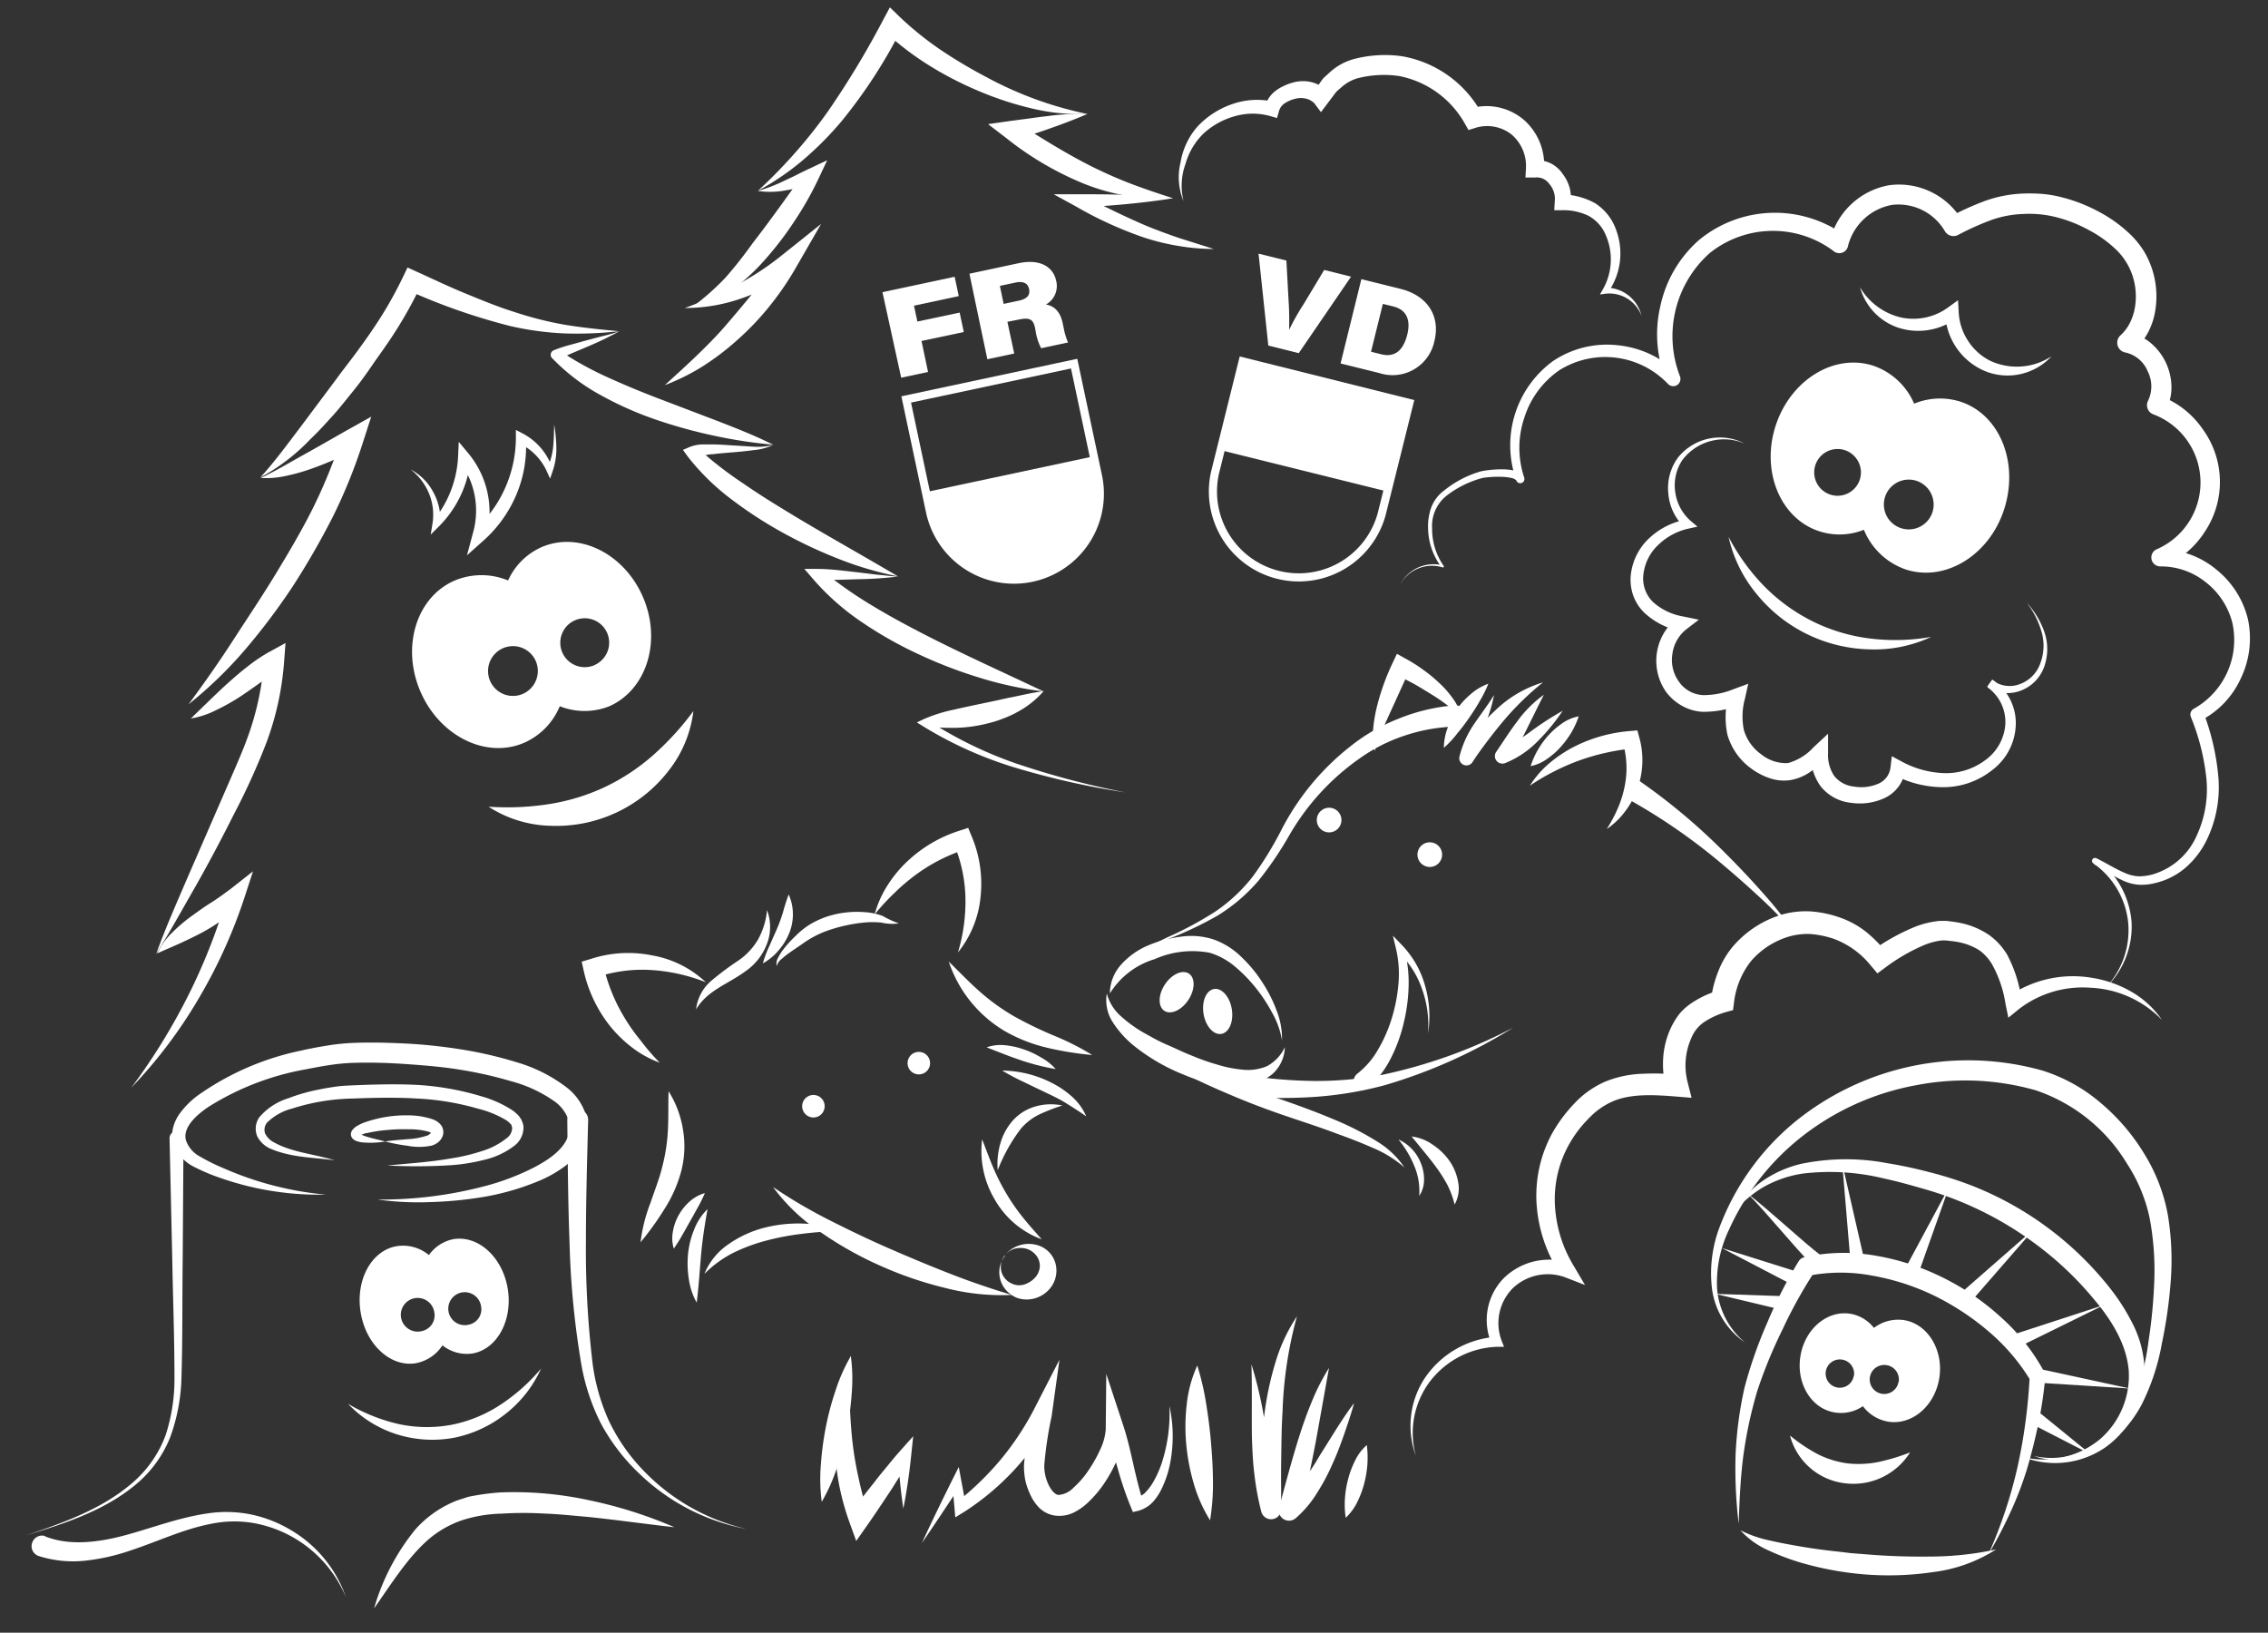 <svg id="Calque_1" data-name="Calque 1" xmlns="http://www.w3.org/2000/svg" viewBox="0 0 253.23 182.29"><rect x="0" y="0" width="253.23" height="182.29" fill="#333333" stroke="none"/><defs><style>.cls-1{fill:#fff;}.cls-2{fill:none;stroke:#fff;stroke-width:0.91px;}</style></defs><path class="cls-1" d="M222.86,173a16.85,16.85,0,0,1-7.06,2.53,33.81,33.81,0,0,1-7.52.26,35.81,35.81,0,0,1-7.38-1.37,26.32,26.32,0,0,1-3.52-1.35,9.38,9.38,0,0,1-3.06-2.21,13.77,13.77,0,0,0,3.43,1.17c1.18.27,2.36.48,3.55.68s2.38.36,3.57.49c.6.06,1.2.14,1.79.21l1.8.14c2.39.2,4.79.27,7.18.24A35,35,0,0,0,222.86,173Z"/><path class="cls-1" d="M194.83,49.54a5.83,5.83,0,0,0-7,1.84,5.11,5.11,0,0,0-.78,3.59,5.2,5.2,0,0,0,1.7,3.17l.78.66-1,.22a7,7,0,0,0-3.36,1.8,5.35,5.35,0,0,0-1.67,3.25,3.67,3.67,0,0,0,1.11,3.19,6.75,6.75,0,0,0,3.33,1.57l1.74.36-1.42,1.09a4.21,4.21,0,0,0-1.54,2.8,4.13,4.13,0,0,0,.76,3.06,3.48,3.48,0,0,0,2.67,1.47,8.9,8.9,0,0,0,3.45-.68l1.6-.59L194.83,78a7.53,7.53,0,0,0-.12,3.51,5.08,5.08,0,0,0,1.91,2.69,4.41,4.41,0,0,0,3,1,6,6,0,0,0,2.87-1.77l1.62-1.51,0,2.2a4.13,4.13,0,0,0,.7,2.53,3.22,3.22,0,0,0,2.2,1.17,4.78,4.78,0,0,0,2.69-.31,2.25,2.25,0,0,0,1.38-1.83l.15-1.25,1.09.59a10.66,10.66,0,0,0,4.74,1.3,7.27,7.27,0,0,0,4.56-1.42,5.4,5.4,0,0,0,2.28-4,4.75,4.75,0,0,0-2-4.17l.57-.78a3.16,3.16,0,0,0,3,.45A3.81,3.81,0,0,0,227.83,74a5.52,5.52,0,0,0,.11-3.48,9.63,9.63,0,0,0-1.64-3.22,9.46,9.46,0,0,1,1.92,3.14,5.87,5.87,0,0,1,.11,3.73,4.45,4.45,0,0,1-2.53,2.87,4,4,0,0,1-3.92-.39l.56-.78a5.8,5.8,0,0,1,2.63,5,6.58,6.58,0,0,1-2.62,5.1A8.74,8.74,0,0,1,217,87.89a11.79,11.79,0,0,1-5.53-1.37l1.24-.66A3.79,3.79,0,0,1,212,87.8a4.16,4.16,0,0,1-1.57,1.3,6.62,6.62,0,0,1-3.72.54,5,5,0,0,1-3.43-1.85,6,6,0,0,1-1.11-3.67l1.6.69a12,12,0,0,1-1.66,1.38,5.52,5.52,0,0,1-2.22.91,4.86,4.86,0,0,1-2.42-.26,7.28,7.28,0,0,1-2-1.08,7,7,0,0,1-2.6-3.75,9.4,9.4,0,0,1,.13-4.4l1.24,1.08a10.54,10.54,0,0,1-4.22.78,5.26,5.26,0,0,1-2.26-.69A5.59,5.59,0,0,1,186,77.22,6.07,6.07,0,0,1,187.26,69l.32,1.45a8.21,8.21,0,0,1-4.05-2.1,5.11,5.11,0,0,1-1.24-2.06,5.31,5.31,0,0,1-.17-2.37,6.57,6.57,0,0,1,2.21-4,8.09,8.09,0,0,1,4-1.92l-.25.88a5.84,5.84,0,0,1-1.81-3.84,5.73,5.73,0,0,1,1.12-4A6,6,0,0,1,194.83,49.54Z"/><path class="cls-1" d="M131,22.13c-1.75.29-3.5.49-5.25.66s-3.51.28-5.26.38l.32-1.38c2.39,1.2,4.75,2.39,7.18,3.42,1.21.5,2.45.95,3.71,1.38l3.83,1.21a24.08,24.08,0,0,1-4-.35,25,25,0,0,1-4-1,42.58,42.58,0,0,1-7.38-3.39l-2.5-1.37h2.82c1.75,0,3.51,0,5.27.07S129.19,21.94,131,22.13Z"/><path class="cls-1" d="M121.43,12.72c-1.37.58-2.71,1.1-4.09,1.58a34,34,0,0,1-4.21,1.26l.41-1.87c2.76,1.74,5.48,3.45,8.34,4.89,1.43.71,2.89,1.36,4.41,1.94s3.06,1.09,4.66,1.61a20.21,20.21,0,0,1-5-.25A23.36,23.36,0,0,1,121,20.5a35.28,35.28,0,0,1-8.68-5.11l-2-1.53,2.37-.34,2.13-.28c.71-.1,1.42-.2,2.15-.28A28,28,0,0,1,121.43,12.72Z"/><path class="cls-1" d="M84.63,21.3A58.48,58.48,0,0,0,88.83,17a54.54,54.54,0,0,0,3.68-4.66A98.22,98.22,0,0,0,98.63,2.18L99.36.82l1.09,1.06A36.55,36.55,0,0,0,105,5.55a54.84,54.84,0,0,0,5.12,3.05,41,41,0,0,0,11.27,4.12,22.32,22.32,0,0,1-6.13-.6,35.87,35.87,0,0,1-5.89-1.92,38.58,38.58,0,0,1-5.54-2.84,32.71,32.71,0,0,1-5-3.8l1.81-.3A56.61,56.61,0,0,1,94,13.49a37.06,37.06,0,0,1-4.32,4.36A29.51,29.51,0,0,1,84.63,21.3Z"/><path class="cls-1" d="M77.3,34.27A28,28,0,0,0,81,31a47.18,47.18,0,0,0,3-3.8c2-2.58,3.9-5.26,5.81-7.93l1.05,1.24c-.49.15-1,.29-1.51.41s-1,.24-1.55.32a9.43,9.43,0,0,1-3.18.08,17.94,17.94,0,0,0,2.87-1.1l1.37-.65c.46-.24.92-.46,1.38-.68l2.12-1-1.06,2.25a37,37,0,0,1-2.51,4.42,37.3,37.3,0,0,1-3.06,4.07A23.83,23.83,0,0,1,82,32.18,12.58,12.58,0,0,1,77.3,34.27Z"/><path class="cls-1" d="M183.28,35.26a3.84,3.84,0,0,0-4-2.47l-.64.09.34-.6a6.75,6.75,0,0,0,.29-6.07,4.31,4.31,0,0,0-1.94-2.13,6.36,6.36,0,0,0-2.9-.61l-.89,0,.05-.94a2.53,2.53,0,0,0-.61-2,1.7,1.7,0,0,0-1.6-.71h-1.06l.06-1.07A4.62,4.62,0,0,0,168.75,15a4.41,4.41,0,0,0-3.93-.75l-.86.27-.45-.8a10.79,10.79,0,0,0-7.29-5.23,11.84,11.84,0,0,0-4.65.25,4.6,4.6,0,0,0-1.79,1l-.45.39-.08.07,0,0-.18.22-.75,1-.83,1.1-.75-1a2,2,0,0,0-.38-.29,1.83,1.83,0,0,0-.52-.21,2.35,2.35,0,0,0-1.18,0,3.71,3.71,0,0,0-1.2.5,1.55,1.55,0,0,0-.64.83l-.24.83-.78-.23a7.25,7.25,0,0,0-3.84,0,8.59,8.59,0,0,0-3.51,1.89,7.59,7.59,0,0,0-2.08,3.45,7.07,7.07,0,0,0-.22,4.17,6.9,6.9,0,0,1-.34-4.31,8.06,8.06,0,0,1,1.92-4.05,9.6,9.6,0,0,1,3.83-2.47,8.41,8.41,0,0,1,4.67-.27l-1,.6a3.21,3.21,0,0,1,1.21-1.83,4.65,4.65,0,0,1,.87-.52,5.27,5.27,0,0,1,.9-.35,4.19,4.19,0,0,1,2.09-.12,4.13,4.13,0,0,1,1,.36,3.69,3.69,0,0,1,.94.69l-1.58.1.75-1.09.21-.29a2.59,2.59,0,0,1,.17-.21l.15-.14.52-.47A6.54,6.54,0,0,1,151,6.64a13.55,13.55,0,0,1,5.54-.36,12.56,12.56,0,0,1,8.89,6.37l-1.31-.53a6.44,6.44,0,0,1,6,1.24,6.68,6.68,0,0,1,2.27,5.57l-1-1.08a4.1,4.1,0,0,1,1.76.39,3.6,3.6,0,0,1,1.36,1.22,4.6,4.6,0,0,1,.75,1.52,4.85,4.85,0,0,1,.11,1.68l-.84-.95a7.86,7.86,0,0,1,3.6,1,5.81,5.81,0,0,1,2.33,3,7.51,7.51,0,0,1-.91,6.92l-.3-.51A4.08,4.08,0,0,1,183.28,35.26Z"/><path class="cls-1" d="M156.29,65.35a4.2,4.2,0,0,1,4.82-2.22l-.15.21A7.36,7.36,0,0,1,159.45,59a6.2,6.2,0,0,1,.35-2.33,4.18,4.18,0,0,1,1.45-1.91,11.57,11.57,0,0,1,4.12-2.14,12.36,12.36,0,0,1,2.34-.22,6.41,6.41,0,0,1,1.21.11,2.58,2.58,0,0,1,.65.21,1.26,1.26,0,0,1,.62.63.47.47,0,0,1-.85.38v0l0,0a11.63,11.63,0,0,1,4.05-13.41,10.79,10.79,0,0,1,7.26-1.77,11.06,11.06,0,0,1,6.79,3.26l-1.34.87a13.78,13.78,0,0,1-.72-8.48,13.57,13.57,0,0,1,4.32-7.4A13.33,13.33,0,0,1,206,26.29l-1.68.59a8.29,8.29,0,0,1,6.61-6.2,8.21,8.21,0,0,1,8.19,4l-1.48-.44a32.87,32.87,0,0,1,3.89-1.77,14.2,14.2,0,0,1,4.38-.86,18.21,18.21,0,0,1,2.21.05,13.26,13.26,0,0,1,2.21.4,17.89,17.89,0,0,1,4.09,1.62A15.45,15.45,0,0,1,238,26.31a10.1,10.1,0,0,1,1.44,1.84,10,10,0,0,1,.93,2.15,9.88,9.88,0,0,1,.23,4.62,7.63,7.63,0,0,1-2.29,4.19l-.56-1.93a5.1,5.1,0,0,1,2.5,1.21,6.53,6.53,0,0,1,2.2,4.71,5.47,5.47,0,0,1-.61,2.67l-.6-1.55A10,10,0,0,1,246,48a10,10,0,0,1,.14,11.42,9.93,9.93,0,0,1-4.59,3.82l-.4-1.9a9.67,9.67,0,0,1,6.31,2.25A10.16,10.16,0,0,1,251,69.18a10.3,10.3,0,0,1-.8,6.55,9.88,9.88,0,0,1-4.53,4.74l.36-.91a26.93,26.93,0,0,1,1.65,7.09,13.51,13.51,0,0,1-1.34,7.23,9.75,9.75,0,0,1-2.32,3,7.93,7.93,0,0,1-3.34,1.7,6,6,0,0,1-1.89.2,5.13,5.13,0,0,1-1.85-.51c-1.12-.52-2.1-1.22-3.12-1.76l.34-.57A9.72,9.72,0,0,1,238,103a9.51,9.51,0,0,1-3,7.39,9.36,9.36,0,0,0,2.62-7.36,9.2,9.2,0,0,0-3.87-6.62.33.33,0,0,1,.33-.58h0c1.1.53,2.09,1.18,3.14,1.62a4.27,4.27,0,0,0,1.57.39,5.71,5.71,0,0,0,1.62-.23,7.74,7.74,0,0,0,4.85-4.29,12.32,12.32,0,0,0,1.07-6.6,25.16,25.16,0,0,0-1.72-6.69.73.73,0,0,1,.34-.9h0a8.81,8.81,0,0,0,4.3-9.59,8.35,8.35,0,0,0-3-4.56,8,8,0,0,0-5.09-1.74,1,1,0,0,1-.41-1.89h0a8.13,8.13,0,0,0-.3-15.08,1.09,1.09,0,0,1-.67-1.39l.07-.16a3.71,3.71,0,0,0-.06-3.28,3.5,3.5,0,0,0-2.46-2.08,1.11,1.11,0,0,1-.92-1.27,1.1,1.1,0,0,1,.35-.65h0c1.67-1.5,2.09-4.23,1.39-6.51a7.14,7.14,0,0,0-1.82-3,13.19,13.19,0,0,0-3.06-2.22,15.6,15.6,0,0,0-3.56-1.43,12.16,12.16,0,0,0-3.77-.39,11.73,11.73,0,0,0-3.7.71,30.57,30.57,0,0,0-3.63,1.64h0a1.11,1.11,0,0,1-1.47-.45,6,6,0,0,0-5.91-2.91,6.22,6.22,0,0,0-4.88,4.53h0a1,1,0,0,1-1.68.58,11.29,11.29,0,0,0-13.79.28A12.42,12.42,0,0,0,187.57,42v0a.82.82,0,0,1-.44,1.06.83.83,0,0,1-.91-.21,9.66,9.66,0,0,0-12.12-1.51,10.11,10.11,0,0,0-3.91,5.32,10.46,10.46,0,0,0,0,6.68l-.87.32a1,1,0,0,0-.59-.3,5.7,5.7,0,0,0-1-.12,11.35,11.35,0,0,0-2.18.12,11.23,11.23,0,0,0-3.91,1.89A4.31,4.31,0,0,0,159.9,59a7.21,7.21,0,0,0,1.27,4.15h0a.14.14,0,0,1,0,.19.13.13,0,0,1-.12,0A4.05,4.05,0,0,0,156.29,65.35Z"/><path class="cls-1" d="M116.52,77.17a10.29,10.29,0,0,1-2.82,2.27,11,11,0,0,1-1.63.76,11.86,11.86,0,0,1-1.72.55,15.75,15.75,0,0,1-3.53.51,26.48,26.48,0,0,1-3.47-.15l.14-.76a44.8,44.8,0,0,0,10.64,5.12,94.06,94.06,0,0,0,11.52,3A88.18,88.18,0,0,1,114,85.9,43.92,43.92,0,0,1,103,81.05l-.63-.39.77-.37a17.06,17.06,0,0,1,3.38-1.06c1.11-.26,2.19-.48,3.27-.71l1.62-.34c.54-.12,1.08-.25,1.64-.35C114.19,77.59,115.3,77.33,116.52,77.17Z"/><path class="cls-1" d="M100.26,64.37a40,40,0,0,1-4.5.3l-2.24.07c-.73,0-1.5,0-2.17.11l.44-1.16a46.27,46.27,0,0,0,5.72,4c2,1.21,4.07,2.31,6.16,3.38,4.19,2.13,8.49,4.06,12.85,6.13a40.44,40.44,0,0,1-7.07-1.51,51.31,51.31,0,0,1-6.77-2.59,44.08,44.08,0,0,1-6.35-3.57,27.38,27.38,0,0,1-5.52-4.85l-1-1.16h1.41c.82,0,1.55.06,2.31.13l2.24.25,2.22.27C98.77,64.23,99.51,64.34,100.26,64.37Z"/><path class="cls-1" d="M86.32,49.68a6.45,6.45,0,0,1-2.21.58c-.75.1-1.51.18-2.27.24s-1.5.12-2.24.21c-.36,0-.73.09-1.07.15a2.83,2.83,0,0,0-.84.25l.2-1.09a42.19,42.19,0,0,0,5.16,4c1.81,1.26,3.7,2.41,5.59,3.56,3.81,2.29,7.7,4.45,11.62,6.77a37.88,37.88,0,0,1-6.55-1.92,52.71,52.71,0,0,1-6.19-2.89,46.51,46.51,0,0,1-5.77-3.73A25.93,25.93,0,0,1,76.81,51l-.56-.77.77-.33a4.28,4.28,0,0,1,1.35-.28c.4,0,.79,0,1.18,0,.77,0,1.53.07,2.28.11l2.26.14A7.23,7.23,0,0,0,86.32,49.68Z"/><path class="cls-1" d="M69.13,37a35.26,35.26,0,0,1-3.39,1.64L64,39.38a16.38,16.38,0,0,0-1.62.78l.11-1a37.26,37.26,0,0,0,5.61,3.08c1.95.88,3.95,1.7,6,2.47l6.11,2.33c2.05.8,4.11,1.6,6.11,2.61a53.58,53.58,0,0,1-6.58-1,55.66,55.66,0,0,1-6.43-1.77,38.34,38.34,0,0,1-6.16-2.72,22.24,22.24,0,0,1-5.43-4.1L61.65,40a.55.55,0,0,1,0-.78.62.62,0,0,1,.17-.11,15.48,15.48,0,0,1,1.86-.61l1.81-.5,1.82-.48A17.75,17.75,0,0,0,69.13,37Z"/><path class="cls-1" d="M29.06,53.32c1.58-1.74,2.93-3.59,4.33-5.43l4.15-5.55c.67-.93,1.39-1.83,2.08-2.76s1.37-1.87,2-2.81a44.09,44.09,0,0,0,3.4-5.9l.48-1,1,.45c1.81.82,3.6,1.68,5.43,2.43s3.65,1.51,5.53,2.09a38.74,38.74,0,0,0,5.73,1.44c2,.32,3.94.52,5.94.7a41.86,41.86,0,0,1-6,.25A33.49,33.49,0,0,1,57,36.41a69.2,69.2,0,0,1-11.46-4L47,31.85a46.5,46.5,0,0,1-3.54,6.2c-.67,1-1.36,1.93-2,2.87s-1.35,1.91-2.09,2.82-1.46,1.84-2.25,2.71S35.54,48.2,34.69,49A22.45,22.45,0,0,1,29.06,53.32Z"/><path class="cls-1" d="M21.05,78.64c1.76-2.38,3.43-4.76,5-7.19s3.21-4.86,4.71-7.33,3-5,4.26-7.55a58.76,58.76,0,0,0,3.22-8L40,50a34.89,34.89,0,0,1-5.22,2.33,21.59,21.59,0,0,1-2.78.79,10.38,10.38,0,0,1-2.89.25c1.74-.82,3.3-1.77,4.93-2.67s3.22-1.83,4.84-2.74l2.57-1.44-.91,2.82a59.51,59.51,0,0,1-3.35,8.3,86.5,86.5,0,0,1-4.44,7.73,72.25,72.25,0,0,1-5.33,7.1A47,47,0,0,1,21.05,78.64Z"/><path class="cls-1" d="M17.43,106.53c1-2.79,2.21-5.52,3.38-8.25l3.54-8.14,1.77-4.07c.58-1.34,1.15-2.67,1.62-4a31.67,31.67,0,0,0,1.75-8.39l1.67,1.06c-.7.43-1.43,1-2.2,1.55s-1.53,1.09-2.33,1.61a23.74,23.74,0,0,1-2.53,1.4,9.63,9.63,0,0,1-2.79.92c1.41-1.35,2.7-2.65,4.11-3.93.7-.62,1.41-1.25,2.17-1.83a18,18,0,0,1,2.47-1.67l1.82-1-.16,2.1a32.63,32.63,0,0,1-1.94,8.94A76,76,0,0,1,26.07,91q-2,4-4.18,7.86C20.43,101.4,19,104,17.43,106.53Z"/><path class="cls-1" d="M14.67,121.43A69.27,69.27,0,0,0,21.09,111a64.62,64.62,0,0,0,4.38-11.32l1.59.95a11.51,11.51,0,0,1-2.14,2,19.8,19.8,0,0,1-2.36,1.49c-.81.43-1.63.82-2.45,1.2l-2.55,1.12a8.05,8.05,0,0,1,1.69-2.34,18.25,18.25,0,0,1,2.14-1.82c.74-.53,1.47-1.06,2.21-1.52s1.45-1,2.11-1.48l2.54-2-.95,2.92a57.12,57.12,0,0,1-5.15,11.34A53,53,0,0,1,14.67,121.43Z"/><path class="cls-1" d="M193,59.94a23.25,23.25,0,0,0,4,5.53,20.25,20.25,0,0,0,5.4,3.91,19.94,19.94,0,0,0,6.39,1.91,23.15,23.15,0,0,0,6.84-.18,15,15,0,0,1-6.93,1.39,16.72,16.72,0,0,1-12.6-6.22A15.19,15.19,0,0,1,193,59.94Z"/><path class="cls-1" d="M54.55,90.07a30.33,30.33,0,0,0,6.8-.3,23,23,0,0,0,6.13-1.87,23.25,23.25,0,0,0,5.36-3.51,31.39,31.39,0,0,0,4.58-5,13.31,13.31,0,0,1-2.79,6.69A15.84,15.84,0,0,1,61.49,92.2,13.31,13.31,0,0,1,54.55,90.07Z"/><path class="cls-1" d="M76.46,34.39a43.36,43.36,0,0,0,5.59-2.46,31.6,31.6,0,0,0,5-3.23L91.68,25l-3,5.2a33.22,33.22,0,0,1-2.81,4.05,30.74,30.74,0,0,1-3.38,3.56,29.41,29.41,0,0,1-3.89,3A23.64,23.64,0,0,1,74.23,43c1.2-1.1,2.38-2.16,3.52-3.26S80,37.53,81,36.37s2-2.35,3-3.57,1.85-2.48,2.7-3.79l1.62,1.49a22.54,22.54,0,0,1-5.69,2.87A19.1,19.1,0,0,1,76.46,34.39Z"/><path class="cls-1" d="M207.68,32.08a7.22,7.22,0,0,0,4.59,3.37,6.59,6.59,0,0,0,5.22-1.11l1.13-.82.08,1.41a6.39,6.39,0,0,0,1.05,3.14,6.32,6.32,0,0,0,2.48,2.22,7.07,7.07,0,0,0,6.83-.51,6.69,6.69,0,0,1-7.34,1.69A7.28,7.28,0,0,1,217.18,35l1.2.59a7.22,7.22,0,0,1-6.42,1A6.62,6.62,0,0,1,207.68,32.08Z"/><path class="cls-1" d="M71.81,66.71c-2.08-4.89-7.14-7.41-11.3-5.64a7.38,7.38,0,0,0-3.78,3.74,7.74,7.74,0,0,0-5.94,0c-4.27,1.82-6,7.35-3.87,12.35s7.32,7.6,11.58,5.78a7.63,7.63,0,0,0,4-4.09,7.47,7.47,0,0,0,5.54,0C72.2,77,73.89,71.59,71.81,66.71ZM58.36,77.48a2.78,2.78,0,1,1,1.47-3.65A2.79,2.79,0,0,1,58.36,77.48Zm8-3.21a2.73,2.73,0,1,1,1.44-3.58A2.73,2.73,0,0,1,66.34,74.27Z"/><path class="cls-1" d="M218.9,44.85a7.56,7.56,0,0,0-5.18.22,7.67,7.67,0,0,0-4.54-4.23c-4.35-1.43-9.23,1.55-10.91,6.65s.5,10.4,4.84,11.82a7.34,7.34,0,0,0,5-.16,7.79,7.79,0,0,0,4.67,4.43c4.4,1.44,9.35-1.58,11-6.75S223.3,46.3,218.9,44.85Zm-11.25,8.71a2.61,2.61,0,1,1-1.67-3.3A2.62,2.62,0,0,1,207.65,53.56Zm8.11,3.64A2.78,2.78,0,1,1,214,53.69,2.79,2.79,0,0,1,215.76,57.2Z"/><path class="cls-1" d="M45.85,52.42a6,6,0,0,1,2.5,2.48,6.36,6.36,0,0,1,.81,3.55l-.75-.35a12.18,12.18,0,0,0,2.73-7l.08-1.77,1.15,1.38a10.29,10.29,0,0,1,1.93,9.18l-1.25-.78a13.68,13.68,0,0,0,3.32-4.56A13.9,13.9,0,0,0,57.6,49V48l.8.42a6.86,6.86,0,0,1,3.3,3.94h-.64A7.28,7.28,0,0,0,61.75,50c.09-.85.1-1.72.13-2.59A17.47,17.47,0,0,1,62.12,50a7.55,7.55,0,0,1-.43,2.65l-.27.79-.36-.8a6.36,6.36,0,0,0-3.15-3.17l.8-.52a13.78,13.78,0,0,1-1,6.14,14.25,14.25,0,0,1-3.6,5.15L52.14,62l.68-2.54A9.1,9.1,0,0,0,53,55.33a9.2,9.2,0,0,0-1.67-3.78l1.22-.39a12.22,12.22,0,0,1-3.46,7.53l-1,1,.21-1.31a6.2,6.2,0,0,0-.38-3.23A6.48,6.48,0,0,0,45.85,52.42Z"/><path class="cls-1" d="M199.86,160.28a18.29,18.29,0,0,0,3.14,2.1,10.52,10.52,0,0,0,3.23,1,11.25,11.25,0,0,0,3.41-.13,22.33,22.33,0,0,0,3.63-1.09,7.47,7.47,0,0,1-7.33,3.44A7.2,7.2,0,0,1,199.86,160.28Z"/><path class="cls-1" d="M193.5,135.5a11.51,11.51,0,0,1,3.16-3.55,12.74,12.74,0,0,1,4.42-2,24.63,24.63,0,0,1,9.64-.08c1.58.26,3.15.59,4.69,1a41,41,0,0,1,4.61,1.45,36.74,36.74,0,0,1,15.47,11.38,23.19,23.19,0,0,1,2.66,4.16,12.08,12.08,0,0,1,1.29,4.89,10.46,10.46,0,0,1-4.27,8.78,9.88,9.88,0,0,1-9.29,1.15,9.89,9.89,0,0,0,8.6-2,9.35,9.35,0,0,0,3.19-7.78c-.28-2.86-1.89-5.5-3.85-7.81a36.89,36.89,0,0,0-6.64-6.27,38.53,38.53,0,0,0-12.28-6.05c-1.5-.43-3-.86-4.5-1.18a25.48,25.48,0,0,0-9.11-.56,12.79,12.79,0,0,0-4.31,1.46A12.23,12.23,0,0,0,193.5,135.5Z"/><path class="cls-1" d="M194.84,149.89a8.61,8.61,0,0,1-3.68-5.93,14.51,14.51,0,0,1,.91-7.14,28,28,0,0,1,8.4-11.61,30.65,30.65,0,0,1,27.58-5.68,18.53,18.53,0,0,1,6.51,3.62,23,23,0,0,1,4.81,5.6,19.7,19.7,0,0,1,2.68,6.9,31,31,0,0,1,.33,7.25,52.47,52.47,0,0,1-1,7.1,24.85,24.85,0,0,1-2.27,6.85,13.9,13.9,0,0,1-2.16,3,11.46,11.46,0,0,1-2.94,2.15,10.46,10.46,0,0,1-3.44,1,8,8,0,0,1-3.51-.45,8.73,8.73,0,0,0,6.66-1.13,11.15,11.15,0,0,0,2.59-2.19,13,13,0,0,0,1.79-2.88,23.79,23.79,0,0,0,1.79-6.6,57.82,57.82,0,0,0,.65-6.92,31.43,31.43,0,0,0-.52-6.8,17.84,17.84,0,0,0-2.54-6.12,19,19,0,0,0-10.16-8.17,28.77,28.77,0,0,0-13.41-.57,29.17,29.17,0,0,0-12.36,5.45,27.72,27.72,0,0,0-8.48,10.63,13.67,13.67,0,0,0-1.35,6.64A8.71,8.71,0,0,0,194.84,149.89Z"/><path class="cls-1" d="M222,173.57a52.53,52.53,0,0,0,3.26-9.76,61.34,61.34,0,0,0,1.36-10.12l.11.47a22.41,22.41,0,0,0-4.69-5.5,29,29,0,0,0-6.08-4,26.44,26.44,0,0,0-6.89-2.23,18.94,18.94,0,0,0-7.12,0l.65-.44a51,51,0,0,0-3.58,6.46,52.78,52.78,0,0,0-2.82,6.87,48.48,48.48,0,0,0-1.56,7.29c-.32,2.47-.42,5-.51,7.52a51.88,51.88,0,0,1-.35-7.59,42.43,42.43,0,0,1,1-7.6,49.47,49.47,0,0,1,2.54-7.26,50.18,50.18,0,0,1,3.52-6.88,1,1,0,0,1,.6-.43h0a20.47,20.47,0,0,1,8-.17,26.78,26.78,0,0,1,7.48,2.44,27.83,27.83,0,0,1,6.48,4.42,22.57,22.57,0,0,1,4.88,6.18l0,.05a.78.78,0,0,1,.09.42,50.29,50.29,0,0,1-.77,5.23c-.37,1.71-.78,3.4-1.28,5.08a38.54,38.54,0,0,1-1.88,4.89A50.41,50.41,0,0,1,222,173.57Z"/><polygon class="cls-1" points="198.78 146.2 191.51 144.46 198.92 144.71 198.78 146.2"/><polygon class="cls-1" points="199.82 143.29 192.26 139.35 200.37 141.9 199.82 143.29"/><path class="cls-1" d="M202.63,141.54c-1.35-1.35-2.55-2.76-3.78-4.16s-2.42-2.8-3.73-4.12c1.47,1.13,2.86,2.38,4.26,3.59s2.79,2.47,4.23,3.56Z"/><polygon class="cls-1" points="206.58 140.47 205.69 129.9 208.06 140.26 206.58 140.47"/><polygon class="cls-1" points="212.98 141.16 217.63 132.51 214.34 141.79 212.98 141.16"/><polygon class="cls-1" points="218.86 144.43 227.21 137.12 219.91 145.5 218.86 144.43"/><polygon class="cls-1" points="224.92 148.96 234.93 145.7 225.5 150.34 224.92 148.96"/><polygon class="cls-1" points="228.08 152.92 237.81 155.03 227.88 154.4 228.08 152.92"/><polygon class="cls-1" points="227.83 157.81 233.43 162.37 227.03 159.08 227.83 157.81"/><path class="cls-1" d="M212.58,147.39a4.48,4.48,0,0,0-3.35.87,4.26,4.26,0,0,0-2.64-1.58c-2.6-.41-5.09,1.72-5.57,4.76s1.23,5.85,3.83,6.26A4.33,4.33,0,0,0,208,157a4.44,4.44,0,0,0,2.83,1.73c2.66.42,5.21-1.76,5.7-4.88S215.24,147.81,212.58,147.39Zm-5.6,6.22a1.58,1.58,0,1,1-1.32-1.81A1.58,1.58,0,0,1,207,153.61Zm5,.66a1.62,1.62,0,1,1-1.34-1.85A1.62,1.62,0,0,1,212,154.27Z"/><path class="cls-1" d="M42.16,133.93a45.48,45.48,0,0,0,11.71-1.43,27.41,27.41,0,0,0,5.45-2c1.68-.84,3.36-1.93,4-3.38a2.9,2.9,0,0,0,.11-2.2,4.28,4.28,0,0,0-1.43-1.89,15.19,15.19,0,0,0-5-2.33,45,45,0,0,0-5.65-1.27c-1.89-.31-3.84-.47-5.79-.61s-3.91-.21-5.83-.16a21.59,21.59,0,0,0-2.82.24c-1,.14-1.92.33-2.87.51a30.29,30.29,0,0,0-10.68,4.12c-1.52,1-3,2.42-2.59,3.81a3.27,3.27,0,0,0,1.56,1.79A22.14,22.14,0,0,0,25,130.45a36.51,36.51,0,0,0,11.38,2.93,33.33,33.33,0,0,1-11.8-1.87,21.32,21.32,0,0,1-2.83-1.19,4.68,4.68,0,0,1-2.36-2.5,3.57,3.57,0,0,1-.07-1.89,4.65,4.65,0,0,1,.76-1.62,9.48,9.48,0,0,1,2.36-2.25,30.73,30.73,0,0,1,11.22-4.77c1-.23,2-.41,3-.57a23.52,23.52,0,0,1,3.1-.29c2-.07,4,0,6.06.11a59.18,59.18,0,0,1,6,.68,44.71,44.71,0,0,1,5.93,1.4,16.92,16.92,0,0,1,5.63,2.88,6.15,6.15,0,0,1,2,2.88A4.77,4.77,0,0,1,65,128a7.32,7.32,0,0,1-2.28,2.46A13.61,13.61,0,0,1,60,131.92a28.29,28.29,0,0,1-5.85,1.69,43.11,43.11,0,0,1-6,.6A33.09,33.09,0,0,1,42.16,133.93Z"/><path class="cls-1" d="M43.24,130.13c2.38-.23,4.77-.38,7.1-.79a21.3,21.3,0,0,0,3.4-.8A8.4,8.4,0,0,0,56.67,127a1.4,1.4,0,0,0,.51-1.08.63.63,0,0,0-.07-.23l0-.1L57,125.5a.84.84,0,0,0-.23-.23,1.3,1.3,0,0,0-.29-.22,11.26,11.26,0,0,0-3.09-1.26,29.54,29.54,0,0,0-6.87-1.14c-2.33-.14-4.7-.09-7.08,0a23.58,23.58,0,0,0-6.82,1.12,6.17,6.17,0,0,0-2.8,1.57,1.25,1.25,0,0,0-.22,1.21,2.2,2.2,0,0,0,1,1c2,1.12,4.48,1.29,6.76,2-2.36-.33-4.77-.29-7.12-1.28a3,3,0,0,1-1.5-1.36,2.22,2.22,0,0,1,.21-2.16,6.89,6.89,0,0,1,3.22-2.12,20.2,20.2,0,0,1,3.53-1c.6-.13,1.21-.22,1.82-.31s1.26-.11,1.83-.14c2.39-.1,4.8-.17,7.22-.05a30.91,30.91,0,0,1,7.2,1.28,12.64,12.64,0,0,1,3.45,1.56,3.12,3.12,0,0,1,.41.33,2.26,2.26,0,0,1,.39.42l.17.25a2.22,2.22,0,0,1,.13.31,1.58,1.58,0,0,1,.13.63,2.58,2.58,0,0,1-1,2,8.79,8.79,0,0,1-3.45,1.6,20.3,20.3,0,0,1-3.6.58A61.62,61.62,0,0,1,43.24,130.13Z"/><path class="cls-1" d="M43,127.45c.83-.14,1.67-.18,2.48-.26a8.13,8.13,0,0,0,2.24-.41c.31-.14.39-.29.4-.38s0,.12,0,.08a1,1,0,0,0-.29-.13,7.67,7.67,0,0,0-2.18-.26,18.61,18.61,0,0,0-2.36.07,15.81,15.81,0,0,0-2.32.35c-.18,0-.35.1-.52.15s-.3.17-.29.13,0-.26-.05-.27,0,0,.07.07a2.06,2.06,0,0,0,.47.22c.74.27,1.56.42,2.37.64a10.21,10.21,0,0,1-2.54.1,2.9,2.9,0,0,1-.7-.16,1.11,1.11,0,0,1-.43-.29.74.74,0,0,1-.17-.41.85.85,0,0,1,.1-.43,1.86,1.86,0,0,1,.68-.6,5.1,5.1,0,0,1,.63-.3,13.94,13.94,0,0,1,5.09-.83,8.59,8.59,0,0,1,2.69.46,2.11,2.11,0,0,1,.76.5,1.32,1.32,0,0,1,.34,1.2,1.58,1.58,0,0,1-.57.86,2,2,0,0,1-.76.37,6.81,6.81,0,0,1-2.66,0C44.62,127.82,43.81,127.65,43,127.45Z"/><path class="cls-1" d="M20.49,127.07l-.09,13.37c-.06,4.47,0,8.9-.14,13.39A20.82,20.82,0,0,1,19,160.48a13.22,13.22,0,0,1-4,5.4c-3.53,2.87-7.89,4.26-12.12,5.55,4.19-1.41,8.51-2.94,11.87-5.84a12.89,12.89,0,0,0,3.73-5.32,20.09,20.09,0,0,0,1-6.47c0-4.42-.17-8.9-.25-13.35l-.3-13.37a.78.78,0,0,1,1.56,0Z"/><path class="cls-1" d="M65.67,125.05c-.12,4.55-.25,9.09-.25,13.62a106.61,106.61,0,0,0,.74,13.51,22.52,22.52,0,0,0,1.8,6.4,20.81,20.81,0,0,0,3.78,5.5,23.09,23.09,0,0,0,11.61,6.63,23.49,23.49,0,0,1-12-6.21A22.15,22.15,0,0,1,67.13,159a23.45,23.45,0,0,1-2.21-6.6,95.56,95.56,0,0,1-1.33-13.68c-.17-4.57-.2-9.13-.25-13.68a1.18,1.18,0,0,1,1.16-1.18A1.16,1.16,0,0,1,65.67,125Z"/><path class="cls-1" d="M5,171.52c2.63,1.07,5.79.73,8.79-.06s6.06-2,9.34-2.48a13.91,13.91,0,0,1,4.94.12,14.43,14.43,0,0,1,4.55,1.82,14,14,0,0,1,6,7.4A13.78,13.78,0,0,0,28,170a12.94,12.94,0,0,0-4.6.17c-3.06.61-5.93,2-9,3a23.05,23.05,0,0,1-4.88,1.08,12.68,12.68,0,0,1-5.2-.52h0a1.15,1.15,0,0,1-.73-1.47A1.16,1.16,0,0,1,5,171.49Z"/><path class="cls-1" d="M41.77,179.57a24.77,24.77,0,0,1,4.65-8.86,12.19,12.19,0,0,1,4.31-3.06c.42-.18.85-.29,1.28-.44s.87-.2,1.3-.28q1.27-.21,2.55-.3a39.45,39.45,0,0,1,10,.89,49.14,49.14,0,0,1,9.45,3c-3.28-.37-6.51-.83-9.72-1.16-1.62-.14-3.22-.31-4.82-.37A39.62,39.62,0,0,0,56,169a15.4,15.4,0,0,0-4.48.76A11.55,11.55,0,0,0,47.7,172C45.41,174.06,43.67,176.88,41.77,179.57Z"/><path class="cls-1" d="M38.86,156.74A19.76,19.76,0,0,0,44.53,159a14.93,14.93,0,0,0,5.88.08,15.33,15.33,0,0,0,5.45-2.23,20.71,20.71,0,0,0,4.55-4.05,13.32,13.32,0,0,1-3.89,5,13.56,13.56,0,0,1-5.84,2.73,13.24,13.24,0,0,1-6.44-.41A12.88,12.88,0,0,1,38.86,156.74Z"/><path class="cls-1" d="M56.7,143.94c-.56-3.53-3.24-6-6-5.6a4.37,4.37,0,0,0-2.81,1.79,4.53,4.53,0,0,0-3.56-1c-2.82.45-4.64,3.73-4.07,7.35s3.31,6.17,6.14,5.73a4.54,4.54,0,0,0,3-2,4.37,4.37,0,0,0,3.33.91C55.47,150.67,57.25,147.46,56.7,143.94Zm-9.61,4.68a1.88,1.88,0,1,1,1.4-2.12A1.8,1.8,0,0,1,47.09,148.62Zm5.25-.72a1.84,1.84,0,1,1,1.37-2.07A1.75,1.75,0,0,1,52.34,147.9Z"/><path class="cls-1" d="M97.66,102.09A11.56,11.56,0,0,1,99,99a13.82,13.82,0,0,1,2.15-2.68,15.15,15.15,0,0,1,6-3.58l.95-.31.38.92a13.65,13.65,0,0,1,1,6.81,11.6,11.6,0,0,1-2.52,6.18,19.78,19.78,0,0,0,.83-6.26,16.44,16.44,0,0,0-1.29-5.87l1.33.61a19.29,19.29,0,0,0-5.5,2.79,22.25,22.25,0,0,0-2.42,2.05A25.9,25.9,0,0,0,97.66,102.09Z"/><path class="cls-1" d="M73.66,118.65a11.7,11.7,0,0,1-3-1.63,14.43,14.43,0,0,1-2.49-2.39,15.26,15.26,0,0,1-3-6.26l-.22-1,1-.3a13.45,13.45,0,0,1,6.86-.4,11.65,11.65,0,0,1,6,3,19.89,19.89,0,0,0-6.16-1.37,16.16,16.16,0,0,0-6,.79l.72-1.28a19.57,19.57,0,0,0,2.32,5.75,20.71,20.71,0,0,0,1.83,2.6A25.19,25.19,0,0,0,73.66,118.65Z"/><path class="cls-1" d="M74.65,121.84a11.42,11.42,0,0,1,1.61,4.3,11,11,0,0,1-.22,4.7,15,15,0,0,1-1.89,4.21,32.67,32.67,0,0,1-2.63,3.65,18,18,0,0,1,1.1-4.38c.47-1.39,1-2.71,1.31-4a20.11,20.11,0,0,0,.64-4.06C74.65,124.83,74.6,123.38,74.65,121.84Z"/><path class="cls-1" d="M79,135c-.33,1.84-.58,3.47-.73,5.19s-.25,3.4-.48,5.25a7.57,7.57,0,0,1-.88-2.63,11.15,11.15,0,0,1-.09-2.77,9.7,9.7,0,0,1,.66-2.7A6.36,6.36,0,0,1,79,135Z"/><path class="cls-1" d="M75.23,139.41a4,4,0,0,1-.09-1.94,5.58,5.58,0,0,1,.65-1.82,5.83,5.83,0,0,1,1.21-1.5,4.3,4.3,0,0,1,1.7-.94,16.06,16.06,0,0,1-.82,1.66l-.83,1.49-.84,1.48A17.93,17.93,0,0,1,75.23,139.41Z"/><path class="cls-1" d="M78.65,142.23a7.33,7.33,0,0,1,2.7-3.32,12.39,12.39,0,0,1,3.94-1.82,15.43,15.43,0,0,1,4.27-.48,12.62,12.62,0,0,1,4.18.81c-1.42.07-2.78.16-4.13.33a29,29,0,0,0-4,.75,19.77,19.77,0,0,0-3.72,1.37A12.55,12.55,0,0,0,78.65,142.23Z"/><path class="cls-1" d="M112.19,140.15a2.14,2.14,0,0,0-.36,1.9,2.09,2.09,0,0,0,1.23,1.3,1.89,1.89,0,0,0,1.48,0,2.72,2.72,0,0,0,1.1-.79,2,2,0,0,0,.46-1.14,1.87,1.87,0,0,0-.51-1.37,2.13,2.13,0,0,0-1.64-.71A2.18,2.18,0,0,0,112.19,140.15Zm0,0a3.44,3.44,0,0,1,4-1,2.93,2.93,0,0,1,1.68,2,3.11,3.11,0,0,1-.62,2.69,3.41,3.41,0,0,1-2.36,1.24,3.3,3.3,0,0,1-1.33-.17,3.21,3.21,0,0,1-1.07-.7,3,3,0,0,1-.28-4Z"/><path class="cls-1" d="M105.93,107.36c1.21,1.18,2.32,2.35,3.51,3.39a23.4,23.4,0,0,0,3.8,2.73,44.47,44.47,0,0,0,4.27,2.08,29.27,29.27,0,0,1,4.44,2.23A35.32,35.32,0,0,1,117,117a17.71,17.71,0,0,1-4.75-1.84A14.27,14.27,0,0,1,105.93,107.36Z"/><path class="cls-1" d="M111.9,119.53a12.41,12.41,0,0,1,5.37,1.29,10.34,10.34,0,0,1,2.34,1.55,6.24,6.24,0,0,1,1.67,2.27c-.77-.54-1.5-1-2.25-1.47s-1.53-.83-2.32-1.21-1.59-.76-2.39-1.15A24.53,24.53,0,0,1,111.9,119.53Z"/><path class="cls-1" d="M117.87,119.36a25,25,0,0,1-3.94-1c-.62-.22-1.24-.43-1.86-.68l-1.91-.74a4.69,4.69,0,0,1,2.13-.23,8.82,8.82,0,0,1,2,.45,9.63,9.63,0,0,1,1.9.88A6.19,6.19,0,0,1,117.87,119.36Z"/><path class="cls-1" d="M118.62,123.43a21,21,0,0,0-2.58,1,6.52,6.52,0,0,0-2,1.52,18.69,18.69,0,0,0-2.64,4.7,8.14,8.14,0,0,1,.27-2.9,6.58,6.58,0,0,1,1.43-2.66,5.37,5.37,0,0,1,2.61-1.58A6.2,6.2,0,0,1,118.62,123.43Z"/><path class="cls-1" d="M86.31,132.53a56.7,56.7,0,0,0,6.34,3.72c2.17,1.1,4.36,2.15,6.58,3.12s4.47,1.91,6.74,2.8,4.57,1.68,7,2.41a25.08,25.08,0,0,1-7.47-.79,41.51,41.51,0,0,1-7.12-2.43,39.87,39.87,0,0,1-6.57-3.66A21,21,0,0,1,86.31,132.53Z"/><path class="cls-1" d="M109.66,127.21c.42,1.07.79,2.11,1.22,3.11a23.31,23.31,0,0,0,1.44,2.87,22.25,22.25,0,0,0,1.82,2.65c.67.85,1.41,1.66,2.17,2.53a10,10,0,0,1-5.24-4.44A10.56,10.56,0,0,1,109.66,127.21Z"/><path class="cls-1" d="M77.72,112.69a4.93,4.93,0,0,1,1.8-3.27,32.41,32.41,0,0,1,2.9-2.16,7.38,7.38,0,0,0,2.22-2.37,8.21,8.21,0,0,0,1-3.28,5.27,5.27,0,0,1,0,3.75,6.45,6.45,0,0,1-2.39,3.07C81.22,109.92,79,110.56,77.72,112.69Z"/><path class="cls-1" d="M88.06,99.87a5.4,5.4,0,0,1,.47,2.18,5.52,5.52,0,0,1-.45,2.23,6.75,6.75,0,0,1-1.19,1.88,6,6,0,0,1-1.72,1.4,13.55,13.55,0,0,1,.76-2l.81-1.83a18.82,18.82,0,0,0,.67-1.82A20.49,20.49,0,0,1,88.06,99.87Z"/><path class="cls-1" d="M86.73,107.87a1.3,1.3,0,0,1,.18-1,5.71,5.71,0,0,1,.56-.88,13,13,0,0,1,1.37-1.5,8.54,8.54,0,0,1,1.63-1.3,9.75,9.75,0,0,1,1.92-.87,10.85,10.85,0,0,1,4.11-.48,6.89,6.89,0,0,1,2.06.43,11.11,11.11,0,0,0,1.8.83,5.54,5.54,0,0,1-2-.1,10.57,10.57,0,0,0-1.86,0,17.69,17.69,0,0,0-3.64.75,11.21,11.21,0,0,0-3.28,1.64c-.53.37-1.07.72-1.59,1.1a8.79,8.79,0,0,0-.74.6A1.38,1.38,0,0,0,86.73,107.87Z"/><circle class="cls-1" cx="90.82" cy="123.51" r="1.26"/><circle class="cls-1" cx="102.59" cy="118.7" r="1.26"/><path class="cls-1" d="M141.61,38.58l-1.09-10.26,3.11.77.24,4.42a32.84,32.84,0,0,1,.06,3.33h0a26.8,26.8,0,0,1,1.66-2.94l2.26-3.76,3,.75-5.84,8.54Z"/><path class="cls-1" d="M152,31.17l4.36,1.08c3.18.79,4.45,3.19,3.8,5.81A4.77,4.77,0,0,1,154,41.65l-4.32-1.07Zm1.08,8.1,1.16.29c1.53.37,2.45-.46,2.89-2.22.37-1.52,0-2.72-1.54-3.12l-1.19-.29Z"/><rect class="cls-1" x="137.44" y="42.43" width="18.79" height="10.29" transform="translate(15.78 -33.97) rotate(13.94)"/><path class="cls-2" d="M154.27,57.4a9.59,9.59,0,0,1-18.61-4.62l3.09-12.43L157.36,45Z"/><path class="cls-1" d="M98.53,32.62l8.06-1.72.46,2.16-5,1.07.38,1.77,4.72-1,.46,2.17-4.72,1,.73,3.46-3,.64Z"/><path class="cls-1" d="M112.48,35.93l.76,3.54-3,.64-2-9.55,5.52-1.18c2.37-.5,3.83.42,4.16,1.95A2.36,2.36,0,0,1,116.78,34c.6.1,1.52.45,1.87,2.07l.1.47a7.74,7.74,0,0,0,.5,1.7l-3,.64a6.05,6.05,0,0,1-.63-2l-.06-.29c-.19-.87-.53-1.18-1.76-.92Zm-.42-2,1.73-.37q1.33-.29,1.11-1.29c-.13-.64-.64-.91-1.53-.72l-1.73.37Z"/><path class="cls-2" d="M122.59,53.13a9.58,9.58,0,1,1-18.75,4l-2.66-12.53,18.75-4Z"/><path class="cls-1" d="M115.19,64.42a9.34,9.34,0,0,1-11-7.19l-.5-2.35L121.87,51l.51,2.36A9.35,9.35,0,0,1,115.19,64.42Z"/><ellipse class="cls-1" cx="131.38" cy="110.77" rx="2.49" ry="1.57" transform="translate(-33.45 159.4) rotate(-56.57)"/><path class="cls-1" d="M162.39,81.13a19.33,19.33,0,0,0-5.55,1,18.81,18.81,0,0,0-5.09,2.59,26.8,26.8,0,0,0-7.83,8.6,38.39,38.39,0,0,1-3.4,5,19.18,19.18,0,0,1-4.63,3.94,40.44,40.44,0,0,1-5.45,2.58,37.76,37.76,0,0,0-5.3,2.8,38.89,38.89,0,0,1,5.23-3,39.55,39.55,0,0,0,5.26-2.82,18.27,18.27,0,0,0,4.28-4A38.51,38.51,0,0,0,143,92.8a28.26,28.26,0,0,1,7.75-9.45,20.72,20.72,0,0,1,2.59-1.77,23,23,0,0,1,2.84-1.35,21.19,21.19,0,0,1,6.15-1.47,1.19,1.19,0,1,1,.18,2.37h-.08Z"/><path class="cls-1" d="M183.22,87.31a68.45,68.45,0,0,1,9.4,7.93c1.45,1.44,2.84,2.91,4.19,4.44a47.73,47.73,0,0,1,3.77,4.76,49.27,49.27,0,0,0-4.2-4.35c-1.48-1.37-3-2.7-4.56-4A66,66,0,0,0,182,89.34h0a1.19,1.19,0,0,1-.47-1.62,1.17,1.17,0,0,1,1.61-.47Z"/><path class="cls-1" d="M143.14,116.14A9.55,9.55,0,0,0,142,113a17.59,17.59,0,0,0-1.86-2.79,16.63,16.63,0,0,0-2.32-2.35,7.9,7.9,0,0,0-2.74-1.48,10.38,10.38,0,0,0-6.16.71,8.88,8.88,0,0,0-5,3.83,4.86,4.86,0,0,1,1.36-3.33,8.36,8.36,0,0,1,3-2.07,13.68,13.68,0,0,1,3.51-.93,8.08,8.08,0,0,1,3.74.31,8.48,8.48,0,0,1,3.13,2,15,15,0,0,1,2.26,2.74,15.74,15.74,0,0,1,1.6,3.14A8.54,8.54,0,0,1,143.14,116.14Z"/><path class="cls-1" d="M123.58,110.92a5.14,5.14,0,0,0,1.58,2.55,15,15,0,0,0,2.41,1.76c.88.49,1.75,1,2.69,1.4s1.85.86,2.81,1.23a24,24,0,0,0,2.83,1,13.84,13.84,0,0,0,2.85.57,5.49,5.49,0,0,0,2.71-.39,4.65,4.65,0,0,0,2-2.12,4.21,4.21,0,0,1-1.39,3,5.79,5.79,0,0,1-3.32,1.27A14.65,14.65,0,0,1,132.2,120a21.64,21.64,0,0,1-5.68-3.31,11.07,11.07,0,0,1-2.25-2.52A4.51,4.51,0,0,1,123.58,110.92Z"/><path class="cls-1" d="M139.05,120.05a54.71,54.71,0,0,0,7.66.64,39.34,39.34,0,0,0,7.64-.69,56.75,56.75,0,0,0,14.6-5.26,57.75,57.75,0,0,1-14.33,6.42,40.84,40.84,0,0,1-7.86,1.31,54.37,54.37,0,0,1-8-.06,1.19,1.19,0,0,1-1.1-1.27A1.2,1.2,0,0,1,139,120Z"/><path class="cls-1" d="M127.34,115.22a7.85,7.85,0,0,0,3.08,2.69,29.66,29.66,0,0,0,3.76,1.71c1.28.51,2.62.95,3.93,1.44l3.95,1.36c2.65.9,5.3,1.86,7.89,3a31,31,0,0,1,3.76,2,9.76,9.76,0,0,1,3.1,2.93,12.8,12.8,0,0,0-3.51-2.18c-1.26-.56-2.55-1.06-3.86-1.53-2.61-1-5.27-1.79-7.91-2.76-1.32-.48-2.64-1-3.94-1.55s-2.58-1.11-3.86-1.72a23.91,23.91,0,0,1-3.68-2.18A7.22,7.22,0,0,1,127.34,115.22Z"/><path class="cls-1" d="M170.9,85.54a9.34,9.34,0,0,1,.83-1.86,9.75,9.75,0,0,1,1.14-1.56,8.71,8.71,0,0,1,1.47-1.3,4.7,4.7,0,0,1,1.93-.84,9.58,9.58,0,0,1-.85,1.85,10.37,10.37,0,0,1-1.15,1.55,8.27,8.27,0,0,1-1.46,1.3A4.77,4.77,0,0,1,170.9,85.54Z"/><path class="cls-1" d="M172.38,77.57c-.65,1.26-1.23,2.48-1.85,3.71a34,34,0,0,1-2.06,3.65l-1-1.26a15.89,15.89,0,0,0,3.44-2,33.65,33.65,0,0,1,3.57-2.31,22.34,22.34,0,0,1-2.72,3.33,10.73,10.73,0,0,1-3.7,2.51.84.84,0,0,1-1-1.26c.76-1.1,1.49-2.28,2.34-3.39A13.09,13.09,0,0,1,172.38,77.57Z"/><path class="cls-1" d="M166.81,77.61a15.79,15.79,0,0,1-1.2,3.73,14.12,14.12,0,0,0-1.09,3.46l-1.47-.58a24.84,24.84,0,0,1,1.76-2.57,19.29,19.29,0,0,1,2.12-2.31,13,13,0,0,1,5.35-3.15,31.5,31.5,0,0,0-4.3,4.17c-.64.75-1.25,1.52-1.85,2.31s-1.18,1.58-1.72,2.42l0,0a.8.8,0,0,1-1.11.24.81.81,0,0,1-.35-.85,11.34,11.34,0,0,1,1.68-3.7C165.35,79.72,166.12,78.73,166.81,77.61Z"/><path class="cls-1" d="M161.21,83.5a6.6,6.6,0,0,1,.44-2.28,8.88,8.88,0,0,1,1-2,8.45,8.45,0,0,1,1.53-1.69,6,6,0,0,1,2-1.19,13.7,13.7,0,0,1-1,2c-.36.64-.75,1.23-1.15,1.81s-.83,1.16-1.3,1.71A11,11,0,0,1,161.21,83.5Z"/><path class="cls-1" d="M170.82,87.72a10.7,10.7,0,0,1,2.11-2.45,14.7,14.7,0,0,1,2.71-1.84A16.73,16.73,0,0,1,182,81.62l.82-.07.21.78a9.41,9.41,0,0,1-.24,5.82,9.2,9.2,0,0,1-1.39,2.51,8.36,8.36,0,0,1-2,1.9,16.41,16.41,0,0,0,1.26-2.37,12.33,12.33,0,0,0,.75-2.45,10.13,10.13,0,0,0-.23-4.87l1,.71a25,25,0,0,0-5.83,1.32,24.49,24.49,0,0,0-2.79,1.21A24.19,24.19,0,0,0,170.82,87.72Z"/><path class="cls-1" d="M153.5,83.84a7.12,7.12,0,0,1-.17-2.56,16.27,16.27,0,0,1,.44-2.51A25.77,25.77,0,0,1,155.5,74l.47-1,.92.51a16.77,16.77,0,0,1,2,1.26,16.1,16.1,0,0,1,1.81,1.49,10.66,10.66,0,0,1,1.56,1.79,4.81,4.81,0,0,1,.9,2.21,7.11,7.11,0,0,0-1.6-1.55,20.55,20.55,0,0,0-1.81-1.23c-.62-.38-1.24-.77-1.88-1.13l-1.91-1,1.38-.46-2,4.4c-.34.73-.67,1.47-1,2.21A16,16,0,0,0,153.5,83.84Z"/><path class="cls-1" d="M151.48,119.93a9.07,9.07,0,0,0,2.38-2.74,16.19,16.19,0,0,0,1.54-3.51,18.3,18.3,0,0,0,.74-3.82,12.34,12.34,0,0,0-.25-3.84l-.37-1.55,1.08,1.12a10.65,10.65,0,0,1,2.56,4.64,12.16,12.16,0,0,1,.28,5.19,11.89,11.89,0,0,0-.69-5.06,10.07,10.07,0,0,0-2.74-4.15l.71-.43a13.5,13.5,0,0,1,.56,4.13,19.13,19.13,0,0,1-.51,4.13,17.44,17.44,0,0,1-1.42,4,11.12,11.12,0,0,1-2.65,3.48,1,1,0,0,1-1.28-1.52Z"/><ellipse class="cls-1" cx="135.96" cy="112.92" rx="1.6" ry="2.54" transform="translate(-16.26 23.12) rotate(-9.17)"/><circle class="cls-1" cx="159.64" cy="95.42" r="1.38"/><circle class="cls-1" cx="148.4" cy="91.56" r="1.38"/><path class="cls-1" d="M157.61,126.89a5.1,5.1,0,0,1,2.35.91,7,7,0,0,1,1.84,1.76,5.84,5.84,0,0,1,1,2.39,3.66,3.66,0,0,1-.39,2.54,10,10,0,0,0-.79-2.17,16.11,16.11,0,0,0-1.15-1.84c-.42-.59-.88-1.17-1.36-1.76Z"/><path class="cls-1" d="M156.14,127.22a4.81,4.81,0,0,1,2.51,2.67,4.73,4.73,0,0,1,.35,1.86,3.27,3.27,0,0,1-.54,1.78,7.2,7.2,0,0,0-.55-3.35A11.5,11.5,0,0,0,156.14,127.22Z"/><path class="cls-1" d="M158.08,162.52a9.66,9.66,0,0,1,1.06-8.74,10.52,10.52,0,0,1,7.88-4.52l-.48.76a6.69,6.69,0,0,1,1.32-7.27A7.22,7.22,0,0,1,175.2,141l-1,1.25a16.13,16.13,0,0,1-2.62-7.63,14.56,14.56,0,0,1,1.68-8,16.5,16.5,0,0,1,2.44-3.33,10.47,10.47,0,0,1,3.47-2.5,12,12,0,0,1,4.14-.9,28.07,28.07,0,0,1,4,.09l-1.3,1.51a11.09,11.09,0,0,1-.31-3.36,9.36,9.36,0,0,1,.85-3.35c.12-.26.26-.51.41-.77l.23-.37.29-.4a6.38,6.38,0,0,1,1.38-1.24,10.87,10.87,0,0,1,3.11-1.44l-.94,1.11a12.76,12.76,0,0,1,.81-3.19,9.8,9.8,0,0,1,1.7-2.87A11.62,11.62,0,0,1,199,102.1a9.79,9.79,0,0,1,3.33-.33,12.73,12.73,0,0,1,3.18.7,10.16,10.16,0,0,1,2.88,1.6,14.91,14.91,0,0,1,2.23,2.27l-1.61-.19a23.77,23.77,0,0,1,4.73-2.64,10,10,0,0,1,2.82-.69c.26,0,.53,0,.8,0l.7.09a11.2,11.2,0,0,1,1.38.27,8.89,8.89,0,0,1,2.66,1.22,7.41,7.41,0,0,1,2,2.18,15,15,0,0,1,1.63,5.21l-1.45-.56a12.62,12.62,0,0,1,9.27-2.06,12.85,12.85,0,0,1,4.45,1.57,10.42,10.42,0,0,1,3.39,3.14,11.81,11.81,0,0,0-8-3.6,11.66,11.66,0,0,0-8,2.41l-1.15.94-.31-1.5a13.22,13.22,0,0,0-1.53-4.5A5.27,5.27,0,0,0,221,106.1a6.78,6.78,0,0,0-2-.84,8.47,8.47,0,0,0-1.14-.19l-.58-.07h-.47a7.56,7.56,0,0,0-2.14.59,20.94,20.94,0,0,0-4.16,2.43l-.89.66-.72-.85a9.56,9.56,0,0,0-4.13-3,10.76,10.76,0,0,0-2.54-.54,7.39,7.39,0,0,0-2.46.27,9,9,0,0,0-4.25,2.73,9.21,9.21,0,0,0-1.91,4.61l-.11.88-.83.23a8.76,8.76,0,0,0-2.33,1.06,3.92,3.92,0,0,0-1.48,1.79,7.51,7.51,0,0,0-.41,5.05l.42,1.66-1.71-.14c-2.48-.2-5-.33-7,.5a8.14,8.14,0,0,0-2.76,1.93,13.19,13.19,0,0,0-2.15,2.81,12.53,12.53,0,0,0-1.64,6.84,14.53,14.53,0,0,0,2.11,6.84l1.25,2.12-2.25-.87a5.66,5.66,0,0,0-5.77,1.19,5.53,5.53,0,0,0-1.31,5.84l.29.74-.77,0a9.88,9.88,0,0,0-7.43,3.78A9.55,9.55,0,0,0,158.08,162.52Z"/><path class="cls-1" d="M150.25,169.46a10.4,10.4,0,0,1-.08-2.21,11.27,11.27,0,0,1,.35-2.09,10.06,10.06,0,0,1,.74-2,5.43,5.43,0,0,1,1.35-1.82,11,11,0,0,1,.06,2.21,12,12,0,0,1-.35,2.08,10.72,10.72,0,0,1-.74,2A5.91,5.91,0,0,1,150.25,169.46Z"/><path class="cls-1" d="M148.39,152.73l-1.46,8.14c-.52,2.7-1.06,5.41-1.85,8.09l-1.85-1.21a21.9,21.9,0,0,0,4.08-5.17l1.88-3c.64-1,1.29-2,2-2.92-.32,1.15-.69,2.27-1.08,3.39s-.8,2.23-1.3,3.32a23,23,0,0,1-1.69,3.21,12.25,12.25,0,0,1-2.45,2.93,1.15,1.15,0,0,1-1.86-1.16v0c.71-2.63,1.41-5.29,2.24-7.93.42-1.32.88-2.64,1.42-3.93A23.89,23.89,0,0,1,148.39,152.73Z"/><path class="cls-1" d="M139.73,152.33a45.78,45.78,0,0,1,1.7,8,62.36,62.36,0,0,0,1.58,7.83l-2.23.33c-.09-1.84-.12-3.69,0-5.54a49.26,49.26,0,0,1,.46-5.54,35,35,0,0,1,1.21-5.44,19,19,0,0,1,2.36-5,45.41,45.41,0,0,0-1.61,10.68c-.12,1.79-.12,3.59-.15,5.39s0,3.6,0,5.41v0a1.13,1.13,0,0,1-2.23.3,30.32,30.32,0,0,1-.76-4.13c-.18-1.38-.23-2.77-.28-4.14C139.74,157.77,139.81,155.08,139.73,152.33Z"/><path class="cls-1" d="M135.11,169.74a16.23,16.23,0,0,1-1.83-4.12,23,23,0,0,1-.83-4.35,21.27,21.27,0,0,1,.05-4.44,14,14,0,0,1,1.18-4.37,29.85,29.85,0,0,1,1,4.32c.23,1.42.41,2.82.53,4.24s.21,2.83.22,4.27A25.31,25.31,0,0,1,135.11,169.74Z"/><path class="cls-1" d="M102.94,172.27c1.09-2.39,2.25-4.74,3.41-7.09l.7-1.39.29,1.58.52,2.77-1-.45a33,33,0,0,0,4.84-4.69,31.54,31.54,0,0,0,3.7-5.55l2.89-5.63-.87,6.3a42.66,42.66,0,0,0-.82,5.44,4.78,4.78,0,0,0,.49,2.24c.35.72.78,1.1,1.1,1.11a2.56,2.56,0,0,0,1.68-.82,10,10,0,0,0,1.66-1.92,15.14,15.14,0,0,0,1.29-2.28,6.31,6.31,0,0,0,.64-2.3l.06-6.19,1.92,5.83c.47,1.44.79,2.89,1.11,4.3s.66,2.81,1.08,4.16l-.83-.47a2.18,2.18,0,0,0,1-.5,6.07,6.07,0,0,0,.85-1.06,11.54,11.54,0,0,0,1.18-2.68,18.11,18.11,0,0,0,.74-6,15.68,15.68,0,0,1,.11,6.22,11.56,11.56,0,0,1-1,3.07,6.41,6.41,0,0,1-.95,1.42,3.52,3.52,0,0,1-1.67,1l-.57.13-.25-.61a39.39,39.39,0,0,1-1.43-4.21c-.41-1.4-.82-2.78-1.29-4.1l2-.36a8.27,8.27,0,0,1-.69,3.19,15.65,15.65,0,0,1-1.41,2.69,12.51,12.51,0,0,1-2,2.39,6.7,6.7,0,0,1-1.4,1,3.74,3.74,0,0,1-2,.43,3.13,3.13,0,0,1-2-.91,4.94,4.94,0,0,1-1-1.49,7.28,7.28,0,0,1-.55-1.61,8.55,8.55,0,0,1-.14-1.65,33.08,33.08,0,0,1,1-5.75l2,.68a29.45,29.45,0,0,1-4.22,5.75,28.83,28.83,0,0,1-5.45,4.54l-1,.61-.09-1.06-.25-2.8,1,.19C105.86,167.91,104.43,170.11,102.94,172.27Z"/><path class="cls-1" d="M95,151.41a54,54,0,0,0,.13,9.1,38.39,38.39,0,0,0,.71,4.4A37.07,37.07,0,0,0,97,169.19l-2-.29c.85-1.16,1.74-2.3,2.64-3.43.43-.58.9-1.13,1.36-1.69s.91-1.12,1.39-1.66l1.57-1.76-.23,2.21c-.21,2-.48,3.91-.87,5.86-.3-2-.48-3.93-.61-5.89l1.34.44c-.36.63-.76,1.24-1.14,1.85s-.76,1.23-1.16,1.83c-.8,1.2-1.59,2.4-2.42,3.58l-1.27,1.81-.76-2.1a28.23,28.23,0,0,1-1.23-4.61,27.83,27.83,0,0,1-.4-4.74A23.53,23.53,0,0,1,95,151.41Z"/><path class="cls-1" d="M91.75,167.68a19.48,19.48,0,0,1-.09-4.24,33.42,33.42,0,0,1,.55-4.12,31.3,31.3,0,0,1,1.06-4A19.51,19.51,0,0,1,95,151.41a19.48,19.48,0,0,1,.09,4.24,33.25,33.25,0,0,1-1.61,8.14A20.1,20.1,0,0,1,91.75,167.68Z"/></svg>